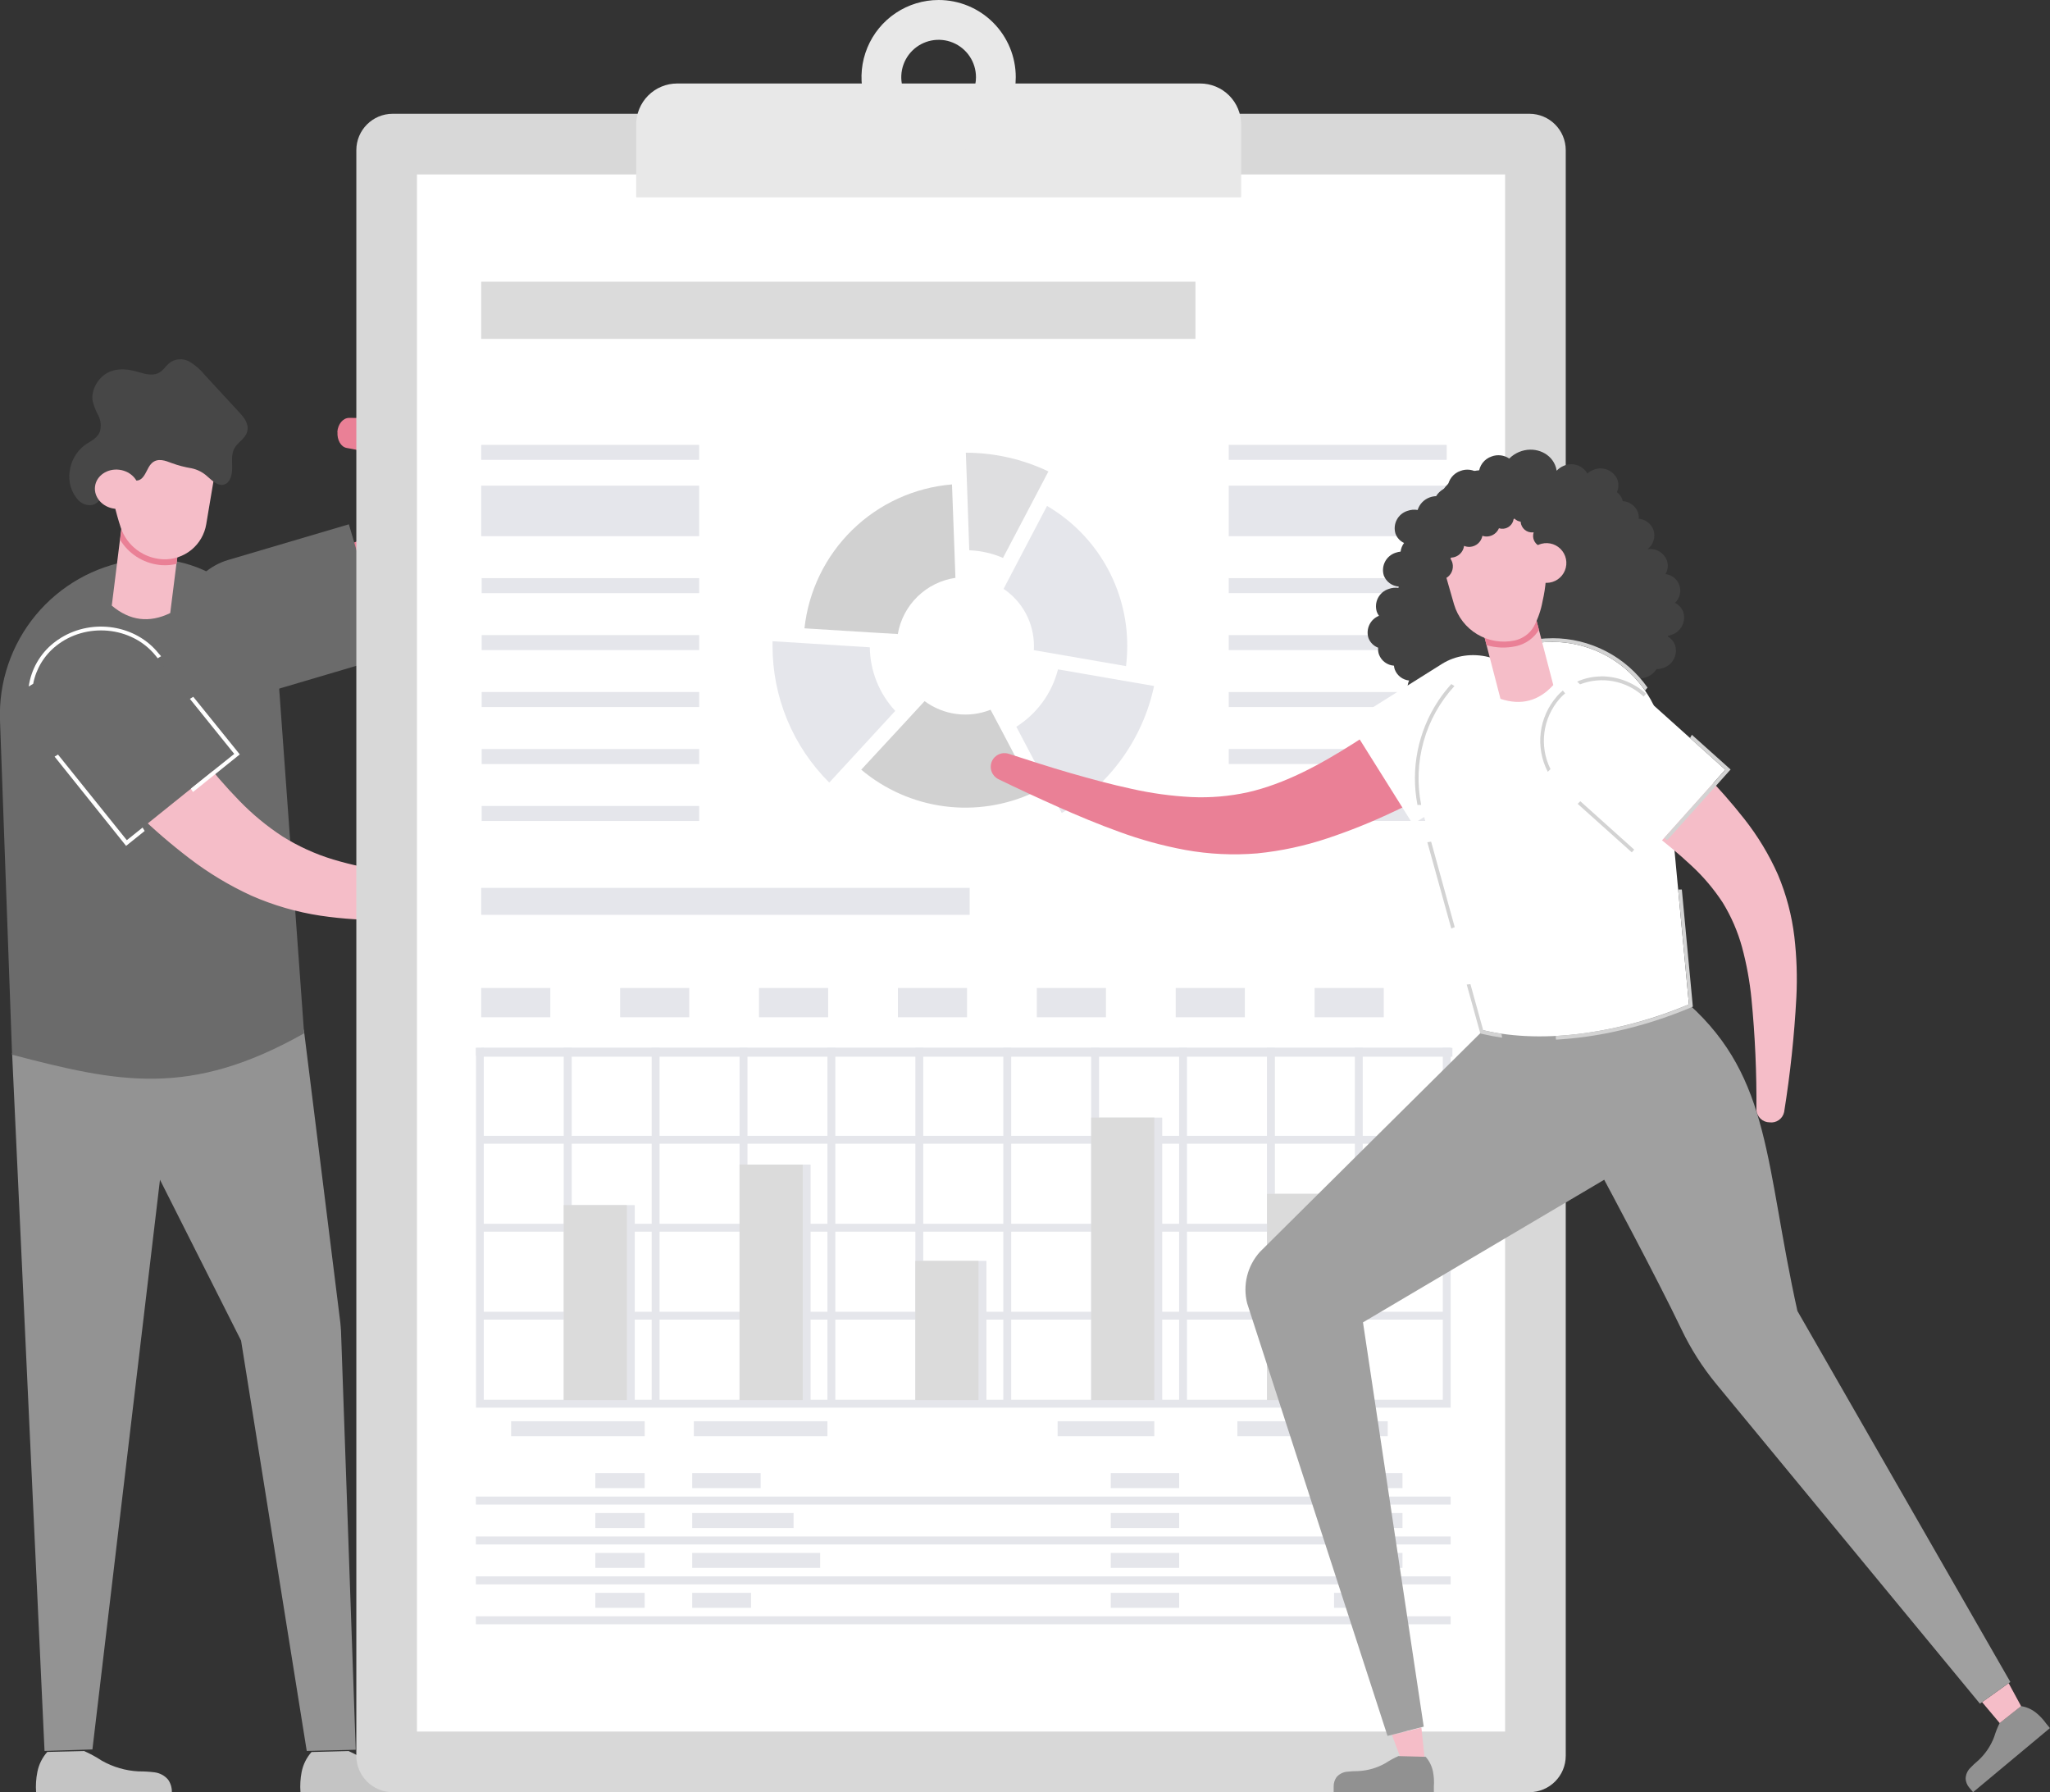 <svg width="548" height="479" viewBox="0 0 548 479" fill="none" xmlns="http://www.w3.org/2000/svg">
<rect x="0" y="0" width="548" height="479" fill="#333333" stroke="none"/>
<g clip-path="url(#clip0_1193_6356)">
<path d="M90.215 115.503C90.08 117.611 91.15 119.44 92.642 119.719C96.969 120.462 101.222 121.591 105.349 123.091C106.327 123.462 107.279 123.867 108.189 124.305C108.388 124.393 108.582 124.491 108.77 124.6L109.276 124.878C109.588 125.064 109.857 125.249 110.119 125.435C111.189 126.133 112.111 127.035 112.832 128.09C113.508 129.097 113.768 130.327 113.557 131.522C113.298 132.652 112.735 133.69 111.93 134.523C111.577 134.921 111.191 135.287 110.776 135.619C110.565 135.779 110.38 135.94 110.161 136.083L109.849 136.311L109.318 136.724C107.784 137.921 106.177 139.022 104.506 140.02C102.821 141.057 100.95 142.044 99.08 142.979C97.209 143.915 95.246 144.775 93.274 145.61C89.308 147.262 85.226 148.752 81.03 150.078C72.577 152.741 63.983 154.931 55.286 156.637C52.531 157.278 50.458 159.411 49.278 162.362C48.044 165.722 47.903 169.387 48.874 172.833C49.723 176.354 51.751 179.478 54.621 181.686C55.826 182.636 57.249 183.273 58.761 183.538C60.273 183.802 61.827 183.688 63.283 183.203C72.414 179.639 81.34 175.572 90.021 171.02C94.394 168.71 98.701 166.215 102.931 163.483C107.268 160.7 111.394 157.6 115.276 154.209C117.326 152.421 119.254 150.497 121.048 148.451L121.756 147.608L122.598 146.554C123.171 145.854 123.694 145.087 124.225 144.362C124.503 144 124.722 143.603 124.966 143.224C125.211 142.844 125.463 142.474 125.674 142.077C126.087 141.293 126.517 140.526 126.871 139.717C127.225 138.907 127.52 138.098 127.806 137.289C128.057 136.471 128.262 135.641 128.421 134.801C128.739 133.135 128.81 131.43 128.632 129.743C128.238 126.414 126.788 123.3 124.494 120.857C122.193 118.46 119.418 116.567 116.346 115.301C115.579 114.989 114.795 114.685 114.045 114.458L112.933 114.095C112.562 113.977 112.183 113.851 111.88 113.783C110.599 113.438 109.352 113.151 108.071 112.94C103.202 112.086 98.267 111.668 93.324 111.692C91.689 111.692 90.316 113.379 90.181 115.436L90.215 115.503Z" fill="#EA8096"/>
<path d="M103.69 175.464L71.441 184.991C61.692 187.874 51.377 183.06 48.495 173.305C45.614 163.559 51.259 152.54 61.009 149.657L93.258 140.13L103.69 175.464Z" fill="#6B6B6B"/>
<path d="M80.321 479H116.615C116.649 477.795 116.291 476.611 115.595 475.627C114.665 474.55 113.367 473.859 111.955 473.688C110.557 473.518 109.15 473.436 107.741 473.444C104.283 473.27 100.913 472.292 97.899 470.586C96.395 469.6 94.814 468.737 93.172 468.006L83.279 468.267C81.936 469.778 81.023 471.621 80.633 473.604C80.287 475.38 80.182 477.195 80.321 479Z" fill="#C4C4C4"/>
<path d="M9.647 479H45.941C45.975 477.795 45.617 476.611 44.921 475.627C43.991 474.55 42.693 473.859 41.281 473.688C39.883 473.518 38.476 473.436 37.068 473.444C33.609 473.27 30.239 472.292 27.225 470.586C25.721 469.6 24.14 468.737 22.498 468.006L12.639 468.242C11.296 469.753 10.383 471.595 9.993 473.579C9.633 475.362 9.517 477.185 9.647 479Z" fill="#C4C4C4"/>
<path d="M95.093 467.66L91.158 355.782C91.158 355.782 91.023 353.776 90.972 353.472L81.299 275.773C80.641 266.027 3.234 281.481 3.234 281.481L11.905 467.98L24.705 467.576L42.764 315.314L64.445 358.312L81.998 467.98L95.093 467.66Z" fill="#939393"/>
<path d="M35.391 149.774C40.042 149.066 44.789 149.331 49.331 150.553C53.874 151.775 58.114 153.928 61.782 156.874C65.45 159.821 68.467 163.497 70.642 167.671C72.816 171.844 74.101 176.424 74.415 181.12L81.291 276.178C50.652 293.478 31.633 289.313 3.227 281.894L-0.001 192.493C-0.367 182.269 3.037 172.266 9.563 164.389C16.089 156.512 25.281 151.311 35.391 149.774Z" fill="#6B6B6B"/>
<path d="M48.529 139.851L45.504 163.854C39.886 166.58 34.678 165.916 29.881 161.864L32.864 137.861L48.529 139.851Z" fill="#F5BDC8"/>
<path d="M48.528 139.851L47.188 150.71C46.011 150.999 44.8 151.118 43.59 151.064C43.197 151.064 42.8 151.03 42.402 150.963C40.299 150.693 38.284 149.955 36.505 148.802C34.725 147.649 33.227 146.112 32.121 144.303L32.964 137.861L48.528 139.851Z" fill="#EA8096"/>
<path d="M57.495 126.075L55.809 136.057L55.135 140.096C54.69 142.796 53.273 145.241 51.151 146.969C49.029 148.697 46.35 149.59 43.616 149.479C41.779 149.399 39.982 148.918 38.349 148.071C37.98 147.882 37.62 147.674 37.271 147.448C37.052 147.304 36.841 147.161 36.639 147.009C34.615 145.506 33.098 143.421 32.291 141.032C31.6 138.966 30.985 136.715 30.428 134.346C30.108 132.997 29.805 131.598 29.518 130.19C28.858 127.136 29.049 123.959 30.07 121.007C31.09 118.054 32.902 115.439 35.307 113.446C39.521 110.031 44.324 109.416 49.793 111.81C52.479 112.993 54.695 115.037 56.09 117.621C57.485 120.204 57.979 123.179 57.495 126.075Z" fill="#F5BDC8"/>
<path d="M60.67 129.118C61.825 128.208 62.086 126.336 62.061 124.743C62.035 123.149 61.858 121.455 62.558 120.021C63.451 118.2 65.549 117.34 66.08 115.359C66.611 113.378 65.322 111.692 64.142 110.41L54.696 100.167C53.527 98.715 52.099 97.494 50.483 96.567C49.658 96.135 48.727 95.951 47.801 96.034C46.874 96.118 45.992 96.467 45.258 97.039C44.415 97.713 43.817 98.725 42.974 99.315C41.078 100.723 38.761 99.948 36.73 99.366C34.202 98.641 31.438 98.295 28.919 99.543C26.399 100.791 24.276 104.062 24.756 107.131C25.091 108.505 25.607 109.829 26.29 111.068C26.967 112.388 27.115 113.917 26.703 115.342C25.995 117.248 24.073 117.947 22.573 119.027C21.47 119.887 20.55 120.96 19.868 122.182C19.186 123.404 18.757 124.751 18.605 126.142C18.421 127.484 18.529 128.849 18.924 130.145C19.318 131.44 19.988 132.635 20.888 133.646C22.388 135.18 24.975 135.694 26.45 133.823C28.135 131.681 27.545 127.584 29.728 126.294C32.348 124.751 34.944 129.734 37.539 128.124C38.938 127.28 39.309 125.013 40.539 123.824C42.157 122.264 44.297 123.158 45.915 123.773C47.626 124.4 49.392 124.863 51.19 125.156C52.798 125.487 54.282 126.258 55.48 127.382C56.853 128.562 58.724 130.526 60.67 129.118Z" fill="#474747"/>
<path d="M37.101 131.526C37.478 128.654 35.165 125.982 31.936 125.558C28.706 125.134 25.782 127.118 25.405 129.99C25.028 132.861 27.341 135.533 30.571 135.958C33.8 136.382 36.724 134.398 37.101 131.526Z" fill="#F5BDC8"/>
<path d="M138.196 235.053C132.517 234.909 126.854 234.724 121.242 234.404C115.63 234.083 110.06 233.67 104.633 232.962C99.357 232.326 94.144 231.24 89.052 229.716C84.287 228.267 79.734 226.195 75.511 223.553C71.335 220.817 67.475 217.628 64 214.043C60.325 210.27 56.875 206.284 53.669 202.105C52.826 201.026 51.984 199.989 51.2 198.876L48.739 195.596C47.138 193.354 45.529 191.136 43.953 188.852C40.785 184.282 37.667 179.578 34.549 174.915C30.479 169.056 21.825 168.069 15.505 172.858C9.193 177.63 7.803 186.289 12.556 191.878C16.415 196.195 20.291 200.503 24.302 204.778C26.282 206.919 28.355 209.044 30.395 211.168L33.538 214.338C34.574 215.392 35.687 216.429 36.757 217.474C41.173 221.752 45.838 225.763 50.728 229.488C55.837 233.387 61.362 236.706 67.202 239.386C73.097 241.975 79.308 243.775 85.673 244.74C91.703 245.629 97.798 246.005 103.892 245.861C109.79 245.768 115.689 245.364 121.402 244.849C127.115 244.335 132.862 243.694 138.542 243.012C139.506 242.861 140.376 242.35 140.977 241.581C141.578 240.813 141.864 239.844 141.778 238.872C141.768 237.902 141.394 236.971 140.731 236.264C140.068 235.557 139.163 235.125 138.196 235.053Z" fill="#F5BDC8"/>
<path d="M33.89 224.59L12.824 198.362C6.453 190.429 6.993 179.047 14.922 172.682C22.852 166.308 35.146 167.362 41.542 175.295L62.608 201.498L33.89 224.59Z" fill="#6B6B6B"/>
<path d="M42.394 174.637C36.335 167.049 24.9 165.228 16.372 170.421C15.659 170.853 14.975 171.332 14.324 171.854C10.705 174.738 8.326 178.898 7.676 183.481L8.872 182.756C9.638 178.76 11.808 175.171 14.99 172.639C22.919 166.265 35.214 167.319 41.61 175.252L42.157 175.943L43.068 175.387L42.394 174.637ZM51.663 186.229L50.753 186.777L62.617 201.497L51.022 210.771L51.578 211.69L64.1 201.632L51.663 186.229ZM15.504 201.674L14.594 202.222L33.706 226.082L38.669 222.094L38.113 221.183L33.899 224.556L15.504 201.674Z" fill="white"/>
<path d="M408.825 30.41H104.978C99.608 30.41 95.254 34.766 95.254 40.139V469.271C95.254 474.644 99.608 479 104.978 479H408.825C414.196 479 418.55 474.644 418.55 469.271V40.139C418.55 34.766 414.196 30.41 408.825 30.41Z" fill="#D8D8D8"/>
<path d="M402.346 46.623H111.459V462.796H402.346V46.623Z" fill="white"/>
<path d="M239.998 169.46C240.656 165.652 242.5 162.15 245.266 159.453C248.033 156.756 251.58 155.003 255.402 154.445L255.141 147.194L254.483 129.473C244.467 130.3 235.051 134.592 227.855 141.611C220.658 148.63 216.129 157.937 215.047 167.934L232.743 169.03L239.998 169.46Z" fill="#D1D1D1"/>
<path d="M264.797 189.694C261.904 190.842 258.766 191.233 255.681 190.83C252.595 190.427 249.662 189.244 247.16 187.393L242.247 192.729L230.223 205.713C236.544 211.03 244.255 214.425 252.444 215.498C260.633 216.57 268.957 215.276 276.434 211.766L268.176 196.051L264.797 189.694Z" fill="#D1D1D1"/>
<path d="M300.324 181.938L282.822 178.903C281.207 185.253 277.22 190.742 271.682 194.239L279.948 209.929L283.816 217.298C290.079 213.685 295.514 208.796 299.767 202.947C304.021 197.098 306.998 190.42 308.506 183.346L300.324 181.938Z" fill="#E5E6EB"/>
<path d="M232.514 173.01L214.818 171.897L206.51 171.383C206.51 171.787 206.51 172.226 206.51 172.614C206.501 179.406 207.836 186.133 210.44 192.406C213.043 198.679 216.862 204.374 221.678 209.162L227.315 203.041L239.315 189.998C235.019 185.376 232.595 179.321 232.514 173.01Z" fill="#E5E6EB"/>
<path d="M271.64 150.955L268.27 157.387C270.769 159.063 272.817 161.329 274.234 163.985C275.65 166.64 276.392 169.604 276.393 172.614C276.393 172.993 276.393 173.381 276.351 173.769L283.496 175L301.007 178.035C301.223 176.236 301.333 174.425 301.336 172.614C301.337 165.05 299.358 157.618 295.595 151.057C291.833 144.497 286.418 139.038 279.89 135.223L271.64 150.955Z" fill="#E5E6EB"/>
<path d="M259.102 147.077C262.208 147.189 265.266 147.881 268.119 149.117L276.394 133.368L280.261 126C273.365 122.711 265.823 121.003 258.184 121L258.487 129.313L259.102 147.077Z" fill="#DEDEE0"/>
<path d="M319.561 75.288H128.631V90.573H319.561V75.288Z" fill="#DBDBDB"/>
<path d="M172.341 379.861H136.629V383.866H172.341V379.861Z" fill="#E5E6EB"/>
<path d="M221.191 379.861H185.479V383.866H221.191V379.861Z" fill="#E5E6EB"/>
<path d="M308.565 379.861H282.721V383.866H308.565V379.861Z" fill="#E5E6EB"/>
<path d="M370.965 379.861H330.77V383.866H370.965V379.861Z" fill="#E5E6EB"/>
<path d="M315.214 393.722H296.92V397.726H315.214V393.722Z" fill="#E5E6EB"/>
<path d="M315.214 404.387H296.92V408.391H315.214V404.387Z" fill="#E5E6EB"/>
<path d="M315.214 415.052H296.92V419.056H315.214V415.052Z" fill="#E5E6EB"/>
<path d="M315.214 425.717H296.92V429.721H315.214V425.717Z" fill="#E5E6EB"/>
<path d="M172.333 393.722H159.137V397.726H172.333V393.722Z" fill="#E5E6EB"/>
<path d="M172.333 404.387H159.137V408.391H172.333V404.387Z" fill="#E5E6EB"/>
<path d="M172.333 415.052H159.137V419.056H172.333V415.052Z" fill="#E5E6EB"/>
<path d="M172.333 425.717H159.137V429.721H172.333V425.717Z" fill="#E5E6EB"/>
<path d="M374.907 393.722H356.613V397.726H374.907V393.722Z" fill="#E5E6EB"/>
<path d="M374.907 404.387H356.613V408.391H374.907V404.387Z" fill="#E5E6EB"/>
<path d="M374.907 415.052H356.613V419.056H374.907V415.052Z" fill="#E5E6EB"/>
<path d="M374.907 425.717H356.613V429.721H374.907V425.717Z" fill="#E5E6EB"/>
<path d="M203.333 393.722H185.039V397.726H203.333V393.722Z" fill="#E5E6EB"/>
<path d="M212.131 404.387H185.039V408.391H212.131V404.387Z" fill="#E5E6EB"/>
<path d="M219.243 415.052H185.039V419.056H219.243V415.052Z" fill="#E5E6EB"/>
<path d="M200.763 425.717H185.039V429.721H200.763V425.717Z" fill="#E5E6EB"/>
<path d="M259.21 237.304H128.631V244.512H259.21V237.304Z" fill="#E5E6EB"/>
<path d="M186.901 118.9H128.631V122.905H186.901V118.9Z" fill="#E5E6EB"/>
<path d="M186.91 154.521H128.758V158.535H186.91V154.521Z" fill="#E5E6EB"/>
<path d="M186.91 169.738H128.758V173.751H186.91V169.738Z" fill="#E5E6EB"/>
<path d="M186.91 184.956H128.758V188.969H186.91V184.956Z" fill="#E5E6EB"/>
<path d="M186.91 200.199H128.758V204.212H186.91V200.199Z" fill="#E5E6EB"/>
<path d="M186.91 215.417H128.758V219.43H186.91V215.417Z" fill="#E5E6EB"/>
<path d="M186.901 129.802H128.631V143.308H186.901V129.802Z" fill="#E5E6EB"/>
<path d="M386.731 118.9H328.461V122.905H386.731V118.9Z" fill="#E5E6EB"/>
<path d="M386.731 154.521H328.461V158.526H386.731V154.521Z" fill="#E5E6EB"/>
<path d="M386.731 169.747H328.461V173.752H386.731V169.747Z" fill="#E5E6EB"/>
<path d="M386.731 184.965H328.461V188.97H386.731V184.965Z" fill="#E5E6EB"/>
<path d="M386.731 200.191H328.461V204.196H386.731V200.191Z" fill="#E5E6EB"/>
<path d="M386.731 215.409H328.461V219.414H386.731V215.409Z" fill="#E5E6EB"/>
<path d="M386.731 129.802H328.461V143.308H386.731V129.802Z" fill="#E5E6EB"/>
<path d="M147.11 264.063H128.631V271.887H147.11V264.063Z" fill="#E5E6EB"/>
<path d="M184.247 264.063H165.768V271.887H184.247V264.063Z" fill="#E5E6EB"/>
<path d="M221.376 264.063H202.896V271.887H221.376V264.063Z" fill="#E5E6EB"/>
<path d="M258.503 264.063H240.023V271.887H258.503V264.063Z" fill="#E5E6EB"/>
<path d="M295.64 264.063H277.16V271.887H295.64V264.063Z" fill="#E5E6EB"/>
<path d="M332.767 264.063H314.287V271.887H332.767V264.063Z" fill="#E5E6EB"/>
<path d="M369.903 264.063H351.424V271.887H369.903V264.063Z" fill="#E5E6EB"/>
<path d="M388.255 280.057H128.631V282.426H388.255V280.057Z" fill="#E5E6EB"/>
<path d="M385.687 374.111H129.315V280.057H127.242V376.219H387.793V280.057H385.687V374.111Z" fill="#E5E6EB"/>
<path d="M364.282 280.057H362.176V375.157H364.282V280.057Z" fill="#E5E6EB"/>
<path d="M340.806 280.057H338.674V375.157H340.806V280.057Z" fill="#E5E6EB"/>
<path d="M317.296 280.057H315.189V375.157H317.296V280.057Z" fill="#E5E6EB"/>
<path d="M293.794 280.057H291.688V375.157H293.794V280.057Z" fill="#E5E6EB"/>
<path d="M270.308 280.057H268.201V375.157H270.308V280.057Z" fill="#E5E6EB"/>
<path d="M246.798 280.057H244.691V375.157H246.798V280.057Z" fill="#E5E6EB"/>
<path d="M223.296 280.057H221.189V375.157H223.296V280.057Z" fill="#E5E6EB"/>
<path d="M199.812 280.057H197.705V375.157H199.812V280.057Z" fill="#E5E6EB"/>
<path d="M176.31 280.057H174.203V375.157H176.31V280.057Z" fill="#E5E6EB"/>
<path d="M152.825 280.057H150.693V375.157H152.825V280.057Z" fill="#E5E6EB"/>
<path d="M387.783 280.057H127.207V282.164H387.783V280.057Z" fill="#E5E6EB"/>
<path d="M386.73 303.579H128.252V305.687H386.73V303.579Z" fill="#E5E6EB"/>
<path d="M386.73 327.084H128.252V329.192H386.73V327.084Z" fill="#E5E6EB"/>
<path d="M386.73 350.598H128.252V352.705H386.73V350.598Z" fill="#E5E6EB"/>
<path d="M169.687 322.093H152.809V374.196H169.687V322.093Z" fill="#E5E6EB"/>
<path d="M216.689 311.26H199.811V374.196H216.689V311.26Z" fill="#E5E6EB"/>
<path d="M263.685 336.999H246.807V374.196H263.685V336.999Z" fill="#E5E6EB"/>
<path d="M310.681 298.697H293.803V374.196H310.681V298.697Z" fill="#E5E6EB"/>
<path d="M357.675 319.083H340.797V374.196H357.675V319.083Z" fill="#E5E6EB"/>
<path d="M167.58 322.093H150.701V374.196H167.58V322.093Z" fill="#DBDBDB"/>
<path d="M214.576 311.26H197.697V374.196H214.576V311.26Z" fill="#DBDBDB"/>
<path d="M261.57 336.999H244.691V374.196H261.57V336.999Z" fill="#DBDBDB"/>
<path d="M308.574 298.697H291.695V374.196H308.574V298.697Z" fill="#DBDBDB"/>
<path d="M355.57 319.083H338.691V374.196H355.57V319.083Z" fill="#DBDBDB"/>
<path d="M387.783 399.994H127.207V402.127H387.783V399.994Z" fill="#E5E6EB"/>
<path d="M387.783 410.659H127.207V412.792H387.783V410.659Z" fill="#E5E6EB"/>
<path d="M387.783 421.324H127.207V423.457H387.783V421.324Z" fill="#E5E6EB"/>
<path d="M387.783 431.989H127.207V434.122H387.783V431.989Z" fill="#E5E6EB"/>
<path d="M320.802 22.316H181.021C178.116 22.316 175.329 23.471 173.275 25.527C171.221 27.582 170.066 30.37 170.066 33.277V52.743H331.782V33.302C331.785 31.858 331.503 30.428 330.953 29.094C330.402 27.76 329.593 26.547 328.573 25.527C327.553 24.506 326.341 23.697 325.008 23.146C323.674 22.595 322.245 22.313 320.802 22.316Z" fill="#E8E8E8"/>
<path d="M250.911 0C246.833 0 242.846 1.21 239.455 3.477C236.064 5.744 233.421 8.966 231.861 12.736C230.3 16.505 229.892 20.653 230.687 24.655C231.483 28.657 233.447 32.333 236.33 35.218C239.214 38.103 242.888 40.068 246.888 40.864C250.888 41.66 255.034 41.252 258.802 39.69C262.57 38.129 265.79 35.485 268.056 32.092C270.322 28.699 271.531 24.711 271.531 20.63C271.531 17.921 270.998 15.238 269.961 12.736C268.925 10.232 267.406 7.958 265.491 6.042C263.577 4.127 261.304 2.607 258.802 1.57C256.3 0.534 253.619 0 250.911 0ZM250.911 30.621C248.936 30.621 247.005 30.035 245.363 28.937C243.721 27.839 242.441 26.279 241.686 24.454C240.93 22.628 240.732 20.619 241.117 18.681C241.503 16.743 242.454 14.963 243.85 13.566C245.247 12.169 247.026 11.217 248.963 10.832C250.9 10.446 252.908 10.644 254.732 11.4C256.557 12.156 258.116 13.437 259.214 15.08C260.311 16.723 260.896 18.654 260.896 20.63C260.896 21.942 260.638 23.241 260.136 24.454C259.635 25.666 258.899 26.767 257.972 27.695C257.045 28.622 255.944 29.358 254.732 29.86C253.521 30.363 252.222 30.621 250.911 30.621Z" fill="#E8E8E8"/>
<path d="M365.816 170.532C365.445 169.37 365.529 168.11 366.05 167.007C366.57 165.904 367.489 165.04 368.622 164.588C368.379 164.257 368.183 163.894 368.04 163.509C367.655 162.279 367.773 160.946 368.368 159.803C368.964 158.661 369.988 157.801 371.217 157.413C372.052 157.107 372.949 157.011 373.829 157.135C373.829 157.017 373.888 156.899 373.914 156.772C373.037 156.712 372.196 156.403 371.489 155.882C370.782 155.361 370.237 154.649 369.919 153.83C369.533 152.599 369.651 151.265 370.247 150.121C370.842 148.977 371.867 148.116 373.096 147.726C373.52 147.581 373.958 147.482 374.402 147.431C374.505 146.593 374.825 145.797 375.329 145.121C374.274 144.629 373.454 143.742 373.046 142.651C372.66 141.42 372.777 140.086 373.373 138.942C373.969 137.798 374.993 136.936 376.222 136.547C377.099 136.23 378.042 136.146 378.961 136.302C379.204 135.526 379.624 134.816 380.189 134.231C380.753 133.646 381.447 133.2 382.214 132.93C382.755 132.736 383.324 132.628 383.899 132.61C384.537 131.566 385.512 130.771 386.663 130.359C386.77 130.317 386.88 130.283 386.992 130.257C387.069 129.268 387.435 128.323 388.045 127.541C388.655 126.758 389.481 126.173 390.421 125.856C391.224 125.552 392.091 125.454 392.941 125.57C393.792 125.687 394.6 126.014 395.292 126.523C395.347 125.513 395.702 124.542 396.314 123.737C396.925 122.931 397.764 122.327 398.722 122.004C399.497 121.711 400.33 121.609 401.153 121.706C401.976 121.802 402.763 122.095 403.449 122.56C404.194 121.817 405.075 121.224 406.044 120.815C409.87 119.213 414.184 120.756 415.684 124.255C415.898 124.75 416.046 125.272 416.123 125.806C416.638 125.254 417.264 124.818 417.96 124.524C419.081 124.008 420.355 123.929 421.532 124.303C422.709 124.678 423.704 125.478 424.322 126.548C424.754 126.175 425.243 125.873 425.771 125.654C426.942 125.109 428.281 125.046 429.498 125.48C430.716 125.914 431.713 126.809 432.276 127.973C432.517 128.538 432.637 129.148 432.627 129.762C432.616 130.377 432.477 130.982 432.217 131.539C432.804 131.976 433.268 132.557 433.566 133.225C433.665 133.456 433.742 133.696 433.793 133.942C434.677 133.996 435.528 134.303 436.243 134.826C436.958 135.349 437.509 136.066 437.83 136.892C438.03 137.457 438.114 138.057 438.074 138.655C438.937 138.727 439.763 139.041 440.456 139.562C441.149 140.082 441.682 140.788 441.992 141.597C442.303 142.522 442.317 143.521 442.031 144.454C441.745 145.387 441.175 146.207 440.4 146.799C441.465 146.626 442.557 146.822 443.496 147.353C444.435 147.885 445.165 148.722 445.565 149.724C445.78 150.332 445.861 150.979 445.801 151.621C445.741 152.263 445.543 152.885 445.22 153.442C446.065 153.541 446.864 153.879 447.523 154.417C448.182 154.955 448.673 155.67 448.939 156.479C449.205 157.287 449.234 158.155 449.023 158.979C448.812 159.804 448.369 160.55 447.748 161.131C448.779 161.63 449.576 162.51 449.972 163.585C450.358 164.814 450.24 166.147 449.644 167.29C449.049 168.433 448.024 169.292 446.795 169.68C446.501 169.784 446.2 169.866 445.894 169.925C445.894 170.009 445.894 170.085 445.894 170.169C446.767 170.679 447.434 171.478 447.781 172.429C448.167 173.658 448.049 174.991 447.453 176.134C446.858 177.277 445.833 178.136 444.604 178.524C444.029 178.734 443.422 178.845 442.81 178.853C442.195 179.81 441.293 180.549 440.234 180.964C439.175 181.379 438.012 181.448 436.911 181.163C436.574 181.371 436.219 181.546 435.849 181.686C434.897 182.035 433.865 182.105 432.875 181.888C431.546 182.052 430.207 181.682 429.15 180.859C428.805 181.078 428.438 181.259 428.055 181.399C427.018 181.81 425.874 181.861 424.804 181.544C423.735 181.228 422.803 180.562 422.156 179.654C421.561 180.589 420.693 181.32 419.67 181.746C418.647 182.173 417.517 182.275 416.434 182.04C415.809 182.851 414.964 183.466 413.999 183.81C413.457 184.004 412.889 184.112 412.314 184.131C412.283 185.164 411.938 186.163 411.323 186.993C410.708 187.824 409.854 188.446 408.876 188.776L408.69 188.852C408.69 189.909 408.359 190.939 407.744 191.797C407.129 192.656 406.261 193.301 405.261 193.641C404.152 194.048 402.94 194.074 401.814 193.717C401.339 194.1 400.804 194.402 400.23 194.61C399.621 194.837 398.975 194.948 398.326 194.939C397.666 195.985 396.668 196.774 395.498 197.173C394.328 197.572 393.057 197.557 391.896 197.131C391.267 198.237 390.263 199.081 389.065 199.509C387.872 199.994 386.535 199.989 385.347 199.493C384.158 198.997 383.214 198.051 382.719 196.861C382.566 196.43 382.48 195.978 382.467 195.521C381.622 195.466 380.81 195.173 380.126 194.675C379.442 194.177 378.913 193.495 378.601 192.707C378.289 191.92 378.208 191.061 378.365 190.229C378.523 189.397 378.914 188.627 379.492 188.009C378.816 187.815 378.195 187.466 377.678 186.988C377.162 186.511 376.764 185.919 376.517 185.26C376.126 184.158 376.187 182.946 376.686 181.888C375.839 181.8 375.032 181.48 374.355 180.962C373.679 180.444 373.158 179.749 372.852 178.954C372.732 178.62 372.656 178.271 372.624 177.917C371.749 177.854 370.909 177.544 370.203 177.021C369.497 176.499 368.955 175.786 368.639 174.966C368.422 174.374 368.341 173.74 368.403 173.112C367.813 172.89 367.277 172.545 366.831 172.101C366.385 171.656 366.039 171.121 365.816 170.532Z" fill="#424242"/>
<path d="M265.109 203.564C264.758 204.436 264.753 205.409 265.094 206.284C265.435 207.16 266.098 207.872 266.946 208.277C272.162 210.806 277.403 213.251 282.737 215.62C288.071 217.989 293.49 220.274 299.119 222.297C304.869 224.416 310.789 226.044 316.815 227.162C323.159 228.31 329.627 228.622 336.052 228.089C342.455 227.448 348.767 226.093 354.869 224.051C360.722 222.1 366.454 219.803 372.034 217.171C373.391 216.522 374.781 215.898 376.121 215.232L380.149 213.234C382.787 211.877 385.449 210.528 388.036 209.128C393.261 206.354 398.367 203.496 403.457 200.638C404.959 199.753 406.264 198.57 407.292 197.162C408.321 195.755 409.052 194.152 409.44 192.452C409.828 190.752 409.866 188.99 409.55 187.275C409.234 185.56 408.571 183.928 407.603 182.478C406.648 181.037 405.412 179.802 403.97 178.848C402.528 177.894 400.909 177.241 399.209 176.926C397.509 176.611 395.763 176.642 394.075 177.017C392.387 177.391 390.792 178.102 389.385 179.106C384.834 182.529 380.284 185.926 375.717 189.223C373.433 190.909 371.149 192.452 368.857 194.054L365.411 196.372C364.256 197.156 363.102 197.864 361.947 198.615C352.678 204.516 343.409 209.491 333.617 211.742C328.639 212.834 323.54 213.268 318.449 213.032C313.059 212.753 307.703 212.014 302.439 210.823C297.02 209.659 291.56 208.175 286.099 206.607C280.639 205.039 275.145 203.235 269.718 201.49C268.83 201.184 267.859 201.228 267.003 201.614C266.147 201.999 265.469 202.696 265.109 203.564Z" fill="#EA8096"/>
<path d="M377.663 220.265L402.521 204.693C410.038 199.98 412.852 190.445 408.142 182.924C403.432 175.404 392.974 172.731 385.466 177.444L360.607 193.067L377.663 220.265Z" fill="white"/>
<path d="M525.449 475.426C525.468 474.377 525.876 473.373 526.595 472.61C527.307 471.857 528.064 471.147 528.862 470.485C530.732 468.751 532.174 466.607 533.075 464.221C533.461 462.953 533.948 461.718 534.533 460.528L540.255 456.001C541.728 456.223 543.116 456.834 544.274 457.771C545.313 458.618 546.232 459.602 547.005 460.697L547.982 461.869L527.438 479L526.46 477.837C525.868 477.166 525.513 476.319 525.449 475.426Z" fill="#919191"/>
<path d="M536.943 449.863L540.272 456.001L534.55 460.528L529.84 454.93L536.943 449.863Z" fill="#F5BDC8"/>
<path d="M379.964 461.717L380.908 470.746L374.226 469.406L372.094 463.723L379.964 461.717Z" fill="#F5BDC8"/>
<path d="M357.288 474.97C357.973 474.179 358.929 473.671 359.968 473.546C361 473.424 362.038 473.363 363.077 473.36C365.626 473.238 368.111 472.519 370.332 471.261C371.441 470.531 372.608 469.894 373.821 469.355L381.11 469.549C382.095 470.667 382.767 472.025 383.057 473.487C383.316 474.802 383.396 476.146 383.293 477.483V479H356.513V477.483C356.493 476.583 356.765 475.702 357.288 474.97Z" fill="#919191"/>
<path d="M480.477 350.379C471.798 311.2 473.525 288.344 451.481 268.422C446.282 258.895 401.688 269.628 396.523 275.335C396.523 275.335 337.166 334.191 336.82 334.571C335.155 336.406 333.97 338.626 333.372 341.031C332.773 343.437 332.78 345.953 333.391 348.355C333.508 348.81 370.906 463.959 370.906 463.959L380.588 461.489L364.35 353.431L428.83 315.315C428.83 315.315 442.903 341.535 449.476 355.285C451.963 360.5 455.076 365.392 458.745 369.854L529.267 455.343L537.399 449.543L480.477 350.379Z" fill="#A0A0A0"/>
<path d="M411.151 171.796C405.94 172.453 400.932 174.227 396.47 176.998C392.007 179.768 388.195 183.47 385.293 187.849C382.39 192.229 380.467 197.183 379.653 202.374C378.84 207.566 379.156 212.871 380.579 217.929L396.531 275.352C413.114 279.281 433.793 275.849 451.481 268.422L445.093 200.368C444.9 196.204 443.848 192.124 442.003 188.387C440.158 184.649 437.559 181.334 434.371 178.651C431.183 175.967 427.474 173.972 423.478 172.793C419.482 171.613 415.285 171.273 411.151 171.796Z" fill="white"/>
<path d="M388.803 183.354L387.961 182.832C386.683 184.23 385.516 185.727 384.472 187.309C379.045 195.495 377.048 205.486 378.911 215.13H379.905C378.785 209.507 379.008 203.698 380.554 198.177C382.1 192.656 384.926 187.577 388.803 183.354ZM449.585 237.75H448.599L451.481 268.464C440.167 273.263 428.124 276.113 415.861 276.895L415.937 277.865C421.17 277.571 426.371 276.863 431.493 275.748C438.466 274.248 445.285 272.1 451.86 269.332L452.526 269.054L449.585 237.75ZM396.497 275.394L393.067 263.035L392.081 263.144L395.713 276.212L396.278 276.347C397.963 276.752 399.713 277.08 401.528 277.333L401.384 276.322C399.75 276.035 398.115 275.732 396.522 275.352L396.497 275.394ZM381.557 225.104L387.952 248.163L388.871 247.8L382.568 224.961L381.557 225.104ZM414.977 170.582C413.655 170.583 412.336 170.665 411.024 170.826C408.877 171.104 406.757 171.564 404.688 172.2L404.932 173.136C406.962 172.509 409.043 172.061 411.151 171.796C412.417 171.638 413.692 171.559 414.968 171.56C419.841 171.567 424.639 172.753 428.954 175.017C433.269 177.28 436.974 180.555 439.751 184.56L440.417 183.768C437.546 179.687 433.736 176.357 429.308 174.061C424.88 171.764 419.964 170.568 414.977 170.573V170.582ZM446.998 210.148H446.02L446.863 219.422L447.824 219.236L446.998 210.148Z" fill="#D3D3D3"/>
<path d="M395.479 165.102L401.107 186.786C406.613 188.613 411.318 187.382 415.222 183.094L409.568 161.418L395.479 165.102Z" fill="#F5BDC8"/>
<path d="M395.992 167.066L397.391 172.445C399.907 173.174 402.564 173.273 405.127 172.732L405.565 172.631C407.99 172.009 410.081 170.471 411.396 168.339L410.107 163.382L395.992 167.066Z" fill="#EA8096"/>
<path d="M384.305 146.225L387.894 158.77L388.695 161.552C389.687 164.895 391.9 167.743 394.895 169.529C397.889 171.314 401.446 171.907 404.857 171.188C405.573 171.032 406.265 170.78 406.913 170.438C407.169 170.304 407.416 170.154 407.655 169.991L407.807 169.89C408.731 169.241 409.498 168.39 410.048 167.403C411.15 165.307 411.926 163.056 412.348 160.726C412.792 158.803 413.094 156.85 413.25 154.883C413.43 152.573 413.167 150.249 412.475 148.037L409.214 137.077L387.094 139.91L384.305 146.225Z" fill="#F5BDC8"/>
<path d="M414.429 135.737C411.295 131.471 408.682 130.932 406.845 131.522L407.393 126.877C383.293 120.84 381.717 136.783 383.327 148.063C382.564 148.393 381.938 148.975 381.555 149.713C381.171 150.451 381.055 151.298 381.224 152.112C381.394 152.926 381.839 153.657 382.484 154.18C383.13 154.704 383.937 154.988 384.768 154.985C385.298 156.949 385.737 158.172 385.737 158.172C385.708 157.045 385.77 155.917 385.922 154.8C386.68 154.544 387.332 154.043 387.774 153.376C388.216 152.709 388.425 151.914 388.366 151.115C388.323 150.473 388.104 149.855 387.734 149.328L387.902 149.033H388.054C388.884 148.972 389.667 148.627 390.272 148.056C390.876 147.484 391.266 146.722 391.374 145.897C391.883 146.108 392.434 146.197 392.984 146.158C393.779 146.098 394.532 145.777 395.126 145.245C395.72 144.713 396.122 143.999 396.27 143.216C396.71 143.357 397.173 143.415 397.635 143.384C398.298 143.336 398.935 143.105 399.475 142.716C400.015 142.328 400.437 141.798 400.694 141.184C401.06 141.305 401.447 141.351 401.832 141.319C402.511 141.271 403.154 140.995 403.657 140.536C404.16 140.077 404.494 139.462 404.604 138.789L404.815 138.587C405.272 139.041 405.863 139.336 406.5 139.43V139.489C406.56 140.293 406.937 141.039 407.546 141.565C408.156 142.092 408.949 142.355 409.753 142.297H409.972C409.851 142.669 409.802 143.061 409.828 143.452C409.877 144.103 410.134 144.722 410.562 145.216C410.99 145.71 411.567 146.052 412.205 146.192C412.205 146.234 412.205 146.276 412.205 146.318C412.238 146.789 412.382 147.245 412.623 147.651C412.865 148.056 413.197 148.4 413.595 148.653C414.353 153.645 417.404 152.81 418.895 150.542C420.555 147.954 417.53 139.953 414.429 135.737Z" fill="#424242"/>
<path d="M408.27 151.807C408.534 152.823 409.093 153.739 409.878 154.438C410.662 155.137 411.636 155.587 412.676 155.732C413.716 155.877 414.775 155.71 415.721 155.253C416.666 154.795 417.454 154.067 417.986 153.161C418.518 152.255 418.769 151.212 418.708 150.163C418.647 149.114 418.277 148.107 417.643 147.269C417.01 146.43 416.143 145.799 415.151 145.454C414.159 145.11 413.087 145.067 412.07 145.332C410.709 145.686 409.543 146.568 408.831 147.782C408.118 148.996 407.916 150.444 408.27 151.807Z" fill="#F5BDC8"/>
<path d="M473.028 299.97C473.907 300.089 474.797 299.871 475.521 299.359C476.245 298.848 476.748 298.081 476.93 297.213C478.56 287.063 479.651 276.833 480.199 266.567C480.469 261.177 480.291 255.774 479.669 250.413C478.991 244.678 477.507 239.066 475.261 233.746C472.904 228.446 469.895 223.462 466.304 218.907C462.953 214.645 459.372 210.57 455.577 206.699C448.263 199.154 440.948 192.207 433.802 185.167C429.168 180.833 421.373 181.845 416.578 187.409C411.792 192.965 412.087 200.941 417.244 204.844C425.469 210.797 433.752 216.58 441.471 222.431C445.212 225.23 448.799 228.231 452.215 231.419C455.374 234.348 458.164 237.652 460.523 241.257C462.789 244.955 464.522 248.954 465.672 253.137C466.896 257.673 467.742 262.303 468.2 266.98C469.162 276.851 469.604 286.765 469.523 296.682C469.587 297.571 469.983 298.403 470.632 299.012C471.282 299.622 472.138 299.964 473.028 299.97Z" fill="#F5BDC8"/>
<path d="M461.205 205.713L439.371 186.12C432.765 180.218 422.83 180.117 416.906 186.727C411.007 193.337 411.31 204.128 417.917 210.055L439.759 229.648L461.205 205.713Z" fill="white"/>
<path d="M451.759 197.282L461.205 205.713L444.925 223.924L445.658 224.573L462.621 205.663L452.264 196.389L451.759 197.282ZM427.869 180.792C425.709 180.828 423.577 181.295 421.6 182.166L422.367 182.908C425.222 181.801 428.33 181.52 431.337 182.097C434.344 182.674 437.128 184.086 439.372 186.17L440.029 185.429C436.71 182.393 432.366 180.728 427.869 180.766V180.792ZM416.182 186.128C413.799 188.855 412.293 192.236 411.859 195.832C411.424 199.427 412.082 203.07 413.746 206.287L414.471 205.57C412.975 202.545 412.408 199.144 412.841 195.796C413.275 192.449 414.689 189.305 416.906 186.761C417.369 186.241 417.868 185.753 418.398 185.302L417.766 184.56C417.203 185.037 416.674 185.553 416.182 186.103V186.128ZM421.735 214.844L436.212 227.819L436.844 227.077L422.443 214.144L421.735 214.844Z" fill="#D3D3D3"/>
</g>
<defs>
<clipPath id="clip0_1193_6356">
<rect width="548" height="479" fill="white"/>
</clipPath>
</defs>
</svg>
